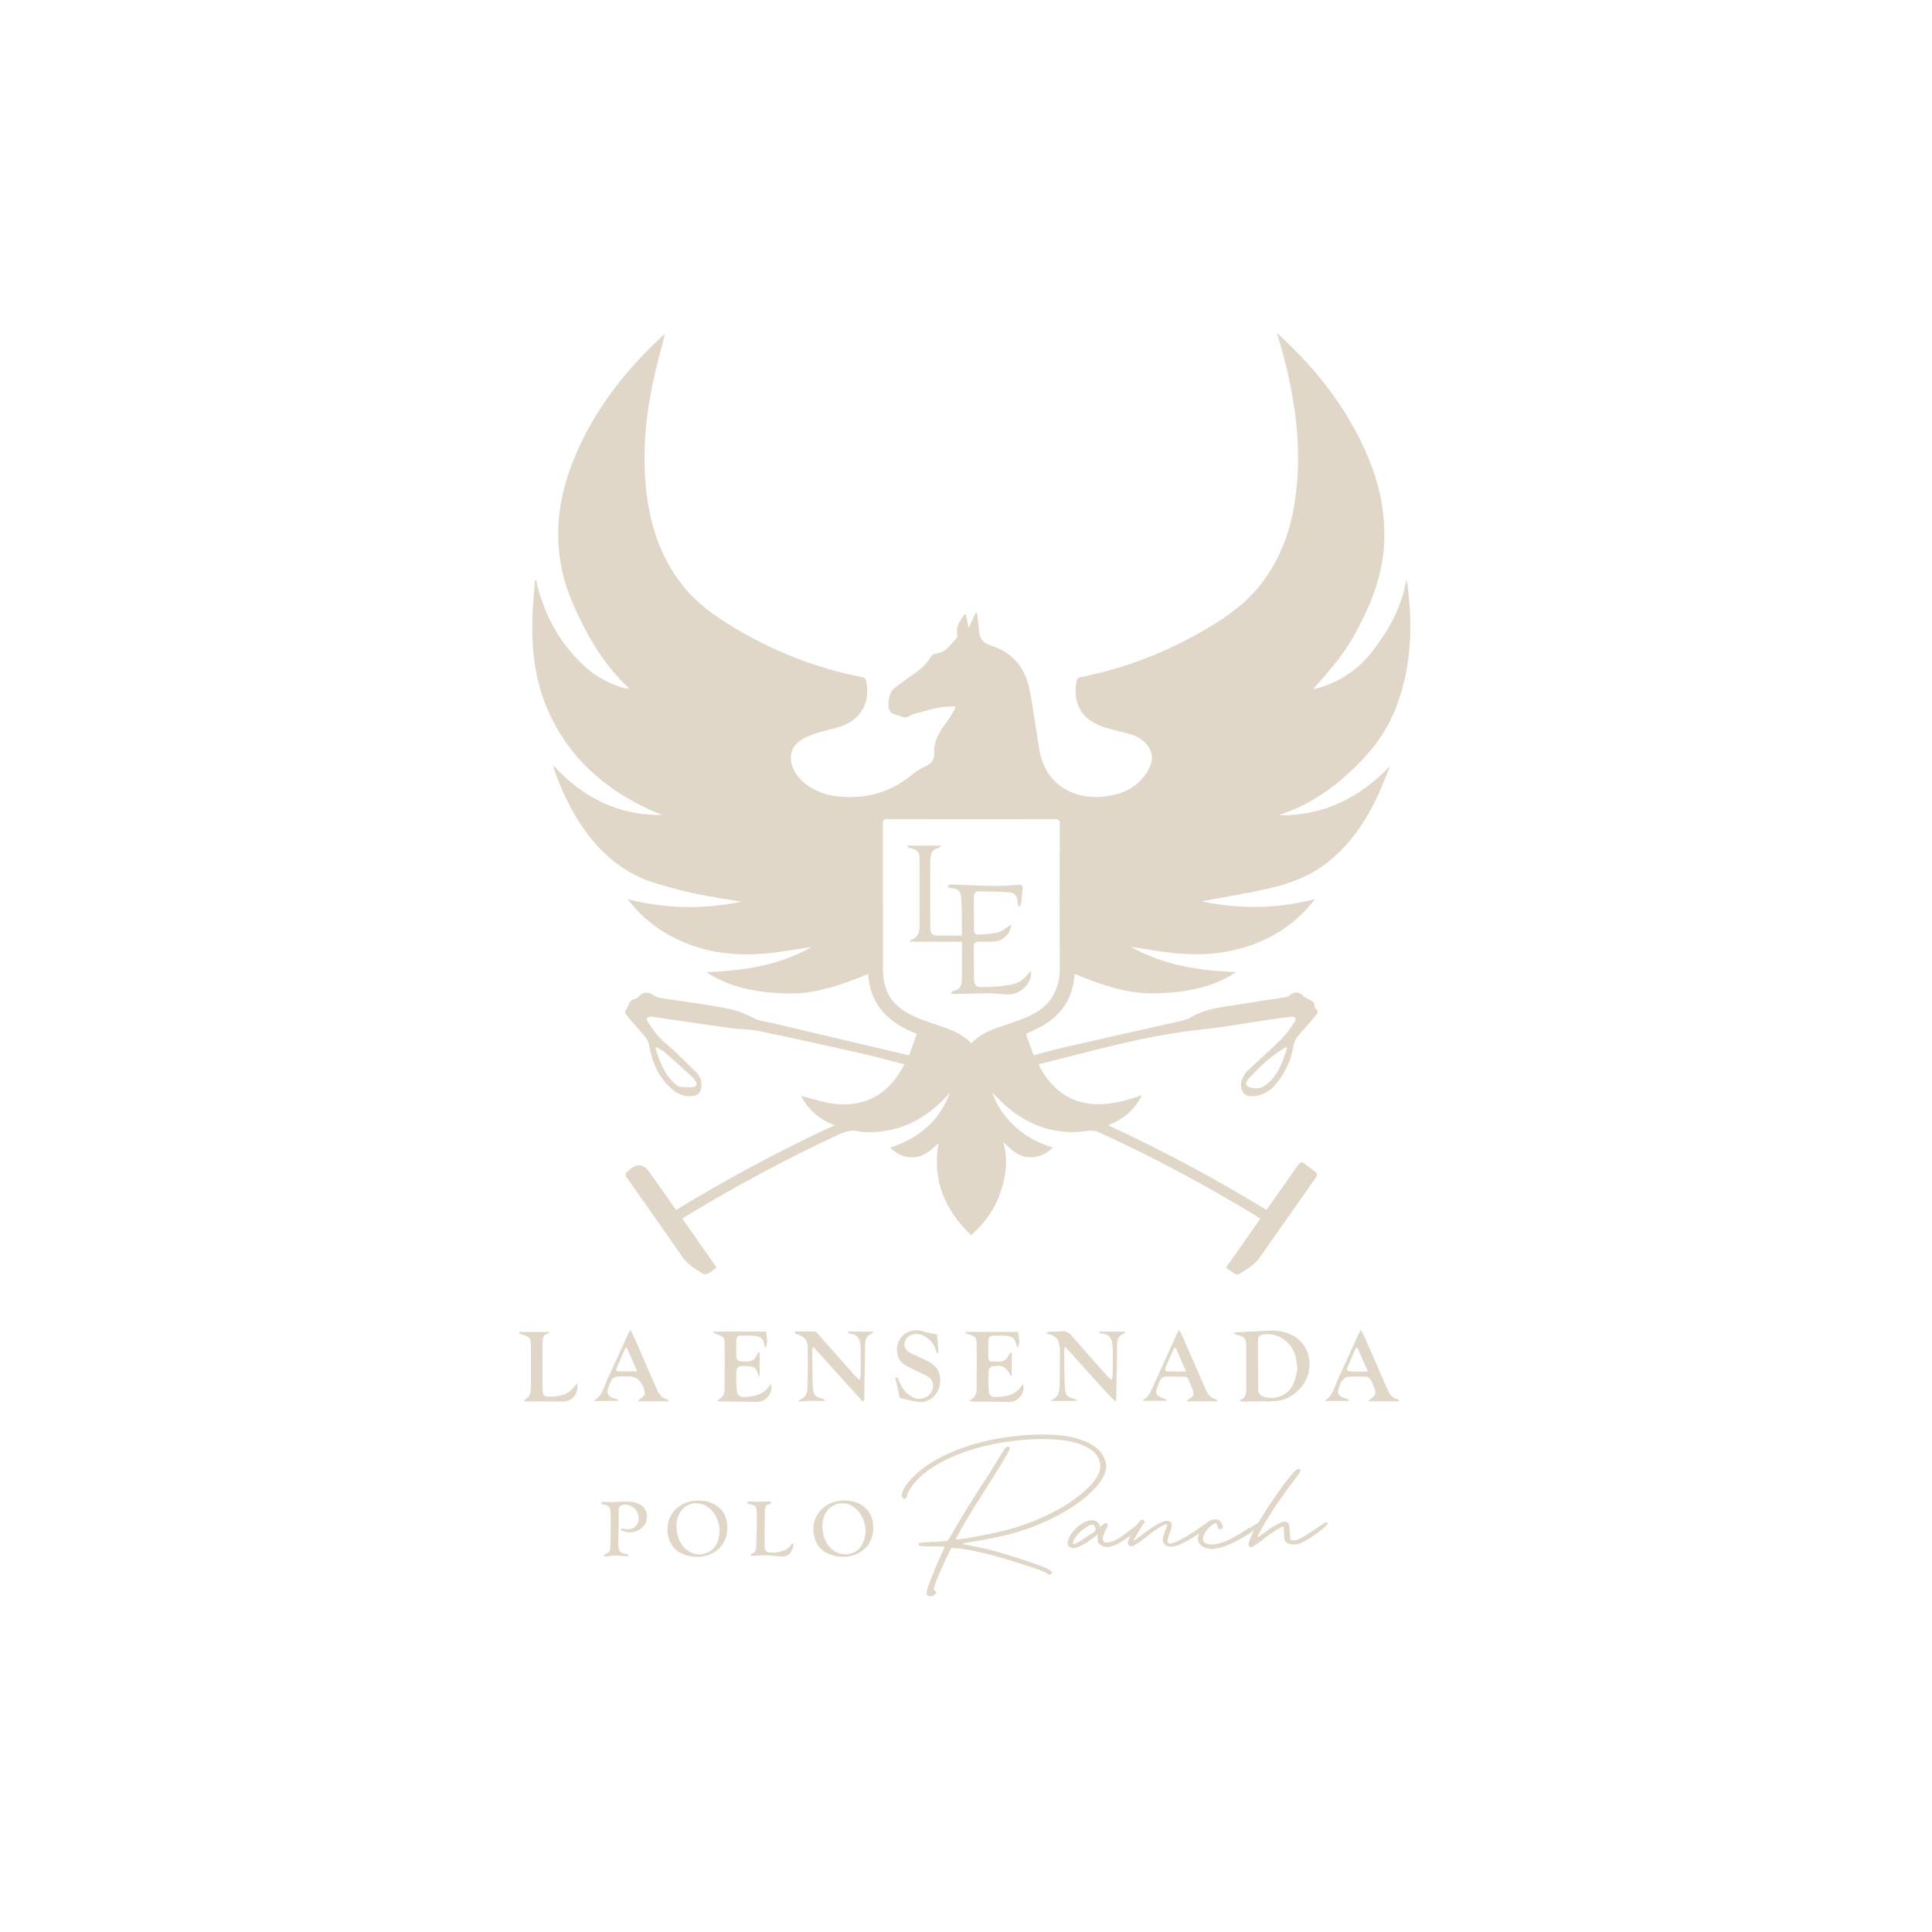 <?xml version="1.0" encoding="UTF-8"?>
<svg xmlns="http://www.w3.org/2000/svg" id="Capa_1" data-name="Capa 1" viewBox="0 0 800 800">
  <defs>
    <style>
      .cls-1 {
        fill: #e0d7c8;
        stroke-width: 0px;
      }
    </style>
  </defs>
  <g>
    <path class="cls-1" d="M513.35,580.06c.02-.19,0-.3.03-.3,3.03-1.06,2.65-3.63,2.66-6.02,0-5.29.01-10.58,0-15.87,0-3.72-.53-4.34-4.15-5.19-.28-.07-.5-.36-1.19-.87,1.13-.1,1.75-.17,2.37-.2,3.46-.18,6.92-.3,10.37-.54,3.74-.26,7.42-.1,10.91,1.42,8.54,3.72,10.6,15.14,4.02,22.45-3.17,3.53-7.13,5.34-11.93,5.31-4.12-.03-8.25.09-12.37.12-.25,0-.5-.2-.71-.29ZM537.39,566.36c-.08-.03-.16-.07-.25-.1-.16-1.26-.25-2.54-.49-3.78-1.27-6.54-7.36-10.93-13.58-9.89-1.45.24-2.17.9-2.16,2.38.02,6.68-.02,13.36.06,20.03.03,2.15.9,3.01,2.98,3.53,4.78,1.18,9.68-1.03,11.64-5.56.9-2.07,1.21-4.39,1.79-6.6Z"></path>
    <path class="cls-1" d="M329.25,551.33c2.75,0,5.51-.08,8.25.07.56.03,1.13.85,1.6,1.39,4.88,5.5,9.74,11.03,14.62,16.54.58.66,1.27,1.22,2.22,2.11.2-.89.41-1.37.41-1.86.04-3.77.12-7.54.04-11.31-.07-3.42-1.04-5.93-4.78-6.08-.23,0-.45-.29-.61-.78h10.62c-.22.36-.32.74-.5.8-2.55.72-2.84,2.78-2.89,4.91-.15,7.3-.24,14.59-.36,21.89,0,.4-.08.8-.56,1.46-6.78-7.52-13.56-15.04-20.52-22.76-.27.64-.48.9-.48,1.16.06,5.1,0,10.22.28,15.31.2,3.7.73,4.08,4.27,5.09.27.08.52.23.77.82-1.14,0-2.29,0-3.43,0-1.22,0-2.43-.04-3.65,0-1.2.04-2.4.16-3.6.25-.04-.18-.08-.37-.13-.55.5-.27,1.02-.52,1.51-.82,1.67-1.01,2.03-2.72,2.06-4.43.1-5.47.16-10.95.08-16.42-.05-3.32-1.26-4.65-4.57-5.65-.26-.08-.49-.25-.73-.38l.06-.75Z"></path>
    <path class="cls-1" d="M433.51,551.7c.42-.1.83-.26,1.25-.28,1.58-.07,3.18.04,4.73-.16,1.91-.24,3.13.47,4.36,1.91,4.66,5.45,9.46,10.79,14.22,16.16.58.66,1.27,1.22,2.23,2.12.2-.97.4-1.52.41-2.07.04-3.71.14-7.42.03-11.13-.1-3.37-.94-5.89-4.8-6.07-.22-.01-.43-.3-1.1-.78h11.1c-.16.36-.22.7-.36.74-2.57.74-2.99,2.76-3.02,5.01-.12,7.42-.23,14.84-.35,22.26,0,.24-.05.47-.34.93-3.65-3.55-6.99-7.37-10.39-11.13-3.4-3.76-6.79-7.53-10.46-11.6-.21.88-.39,1.26-.38,1.64.08,5.1.04,10.22.32,15.31.19,3.33.81,3.78,4.06,4.68.32.09.62.28.87.86h-10.61c.05-.15.06-.42.15-.45,2.85-1.07,3.33-3.45,3.36-6.06.05-4.38.03-8.76.1-13.14.06-3.98-.35-7.59-5.56-8.17.05-.19.11-.37.16-.56Z"></path>
    <path class="cls-1" d="M418.9,569.91c-.2-.1-.36-.13-.39-.21-1.8-3.8-3.66-4.77-7.81-3.82-.55.13-1.29,1.02-1.32,1.59-.12,2.73-.17,5.48.04,8.2.18,2.32,1.07,2.9,3.39,2.81,4.36-.17,8.32-1.14,10.69-5.42,1.33,2.91-1.33,7.02-4.71,7.39-1.74.19-3.52.02-5.28,0-3.58-.03-7.16-.06-10.73-.11-.44,0-.89-.09-1.5-.34,3.88-1.74,3.05-5.13,3.11-8.12.09-4.8.04-9.61.02-14.41-.01-3.79-.19-3.99-3.87-5.17-.25-.08-.44-.33-1.04-.8h22.16c-.07,2.04.97,4.16-.1,6.36-.29-.14-.46-.17-.47-.24-.93-3.75-1.79-4.45-5.77-4.57-1.34-.04-2.67.02-4.01.01-1.35,0-2.03.66-2.04,2,0,2.37,0,4.74,0,7.11,0,1.15.58,1.65,1.7,1.62.85-.02,1.71-.08,2.55-.01,1.95.15,3.25-.71,4.07-2.43.22-.47.54-.88.82-1.32.16.03.33.06.49.09v9.79Z"></path>
    <path class="cls-1" d="M295.12,551.39h22.14c.08,2.17.97,4.29-.26,6.79-.25-.57-.39-.76-.42-.96-.45-2.76-1.33-3.77-4.05-4.05-1.92-.2-3.88-.09-5.83-.09-1.2,0-1.79.71-1.8,1.84-.04,2.43-.09,4.87.06,7.29.03.55.84,1.46,1.34,1.49,2.97.21,6.13.62,7.39-3.21.06-.18.34-.29.88-.73v10.03l-.31.13c-.2-.56-.41-1.12-.6-1.69-.53-1.54-1.54-2.34-3.23-2.45-5.57-.34-5.59-.37-5.56,5.2,0,1.7.09,3.4.27,5.08.18,1.75,1.23,2.48,3.01,2.41,4.49-.17,8.58-1.1,11.04-5.51,1.2,3.05-1.43,7.09-4.78,7.46-1.68.18-3.39.02-5.09,0-3.64-.03-7.28-.07-10.92-.11-.43,0-.87-.1-1.46-.35,3.77-1.71,3.05-5.02,3.1-7.96.09-4.8.03-9.61.02-14.41,0-3.91-.12-4.04-3.92-5.32-.24-.08-.41-.35-1.03-.9Z"></path>
    <path class="cls-1" d="M276.99,580.25h-12.71c.11-.34.11-.58.23-.65,2.8-1.77,2.98-2.27,1.84-5.29q-1.65-4.38-6.24-4.4c-.55,0-1.09,0-1.64,0-4.67,0-4.98.21-6.55,4.6-.89,2.48-.1,3.92,2.51,4.58.51.13,1.02.3,1.52.45,0,.18-.01.36-.02.54-1.01,0-2.01,0-3.02,0-1.21,0-2.43,0-3.64.04-1.1.03-2.2.1-3.4-.07,3.77-2.2,4.34-6.25,5.94-9.62,2.86-6.03,5.57-12.14,8.35-18.22.2-.43.46-.83.87-1.55.58,1.13,1.09,2.01,1.49,2.93,3.05,6.95,6.11,13.9,9.09,20.88.99,2.31,2.05,4.43,4.8,5.03.16.04.27.34.58.77ZM259.59,558.14c-.21,0-.43,0-.64,0-1.27,2.91-2.56,5.82-3.77,8.75-.09.21.33.92.52.92,2.62.06,5.24.04,8.17.04-1.53-3.48-2.91-6.6-4.28-9.72Z"></path>
    <path class="cls-1" d="M488.27,550.68c.54,1.04.99,1.8,1.34,2.61,3.1,7.06,6.2,14.11,9.24,21.19.99,2.31,2.06,4.43,4.81,5.01.14.03.22.36.44.75h-12.57c.02-.27,0-.35.03-.38,1.06-.91,2.97-1.44,2.61-3.11-.44-2.09-1.45-4.08-2.35-6.05-.17-.37-.91-.65-1.4-.66-2.49-.07-4.98-.06-7.46-.03-1.44.02-2.35.82-2.85,2.14-.13.34-.29.67-.43,1-1.68,4-1.3,4.82,2.85,6.15.21.07.4.22.57.73h-9.83c-.01-.1-.07-.3-.03-.31,2.54-1.29,3.39-3.8,4.46-6.16,3.2-7.08,6.41-14.15,9.63-21.21.22-.48.51-.92.93-1.65ZM486.86,558.13l-.69.08c-1.25,2.82-2.52,5.62-3.7,8.46-.12.28.35,1.16.57,1.17,2.56.08,5.12.05,8.07.05-1.53-3.52-2.89-6.64-4.25-9.77Z"></path>
    <path class="cls-1" d="M558.44,580.1h-9.99c3.7-2.32,4.29-6.41,5.92-9.84,2.84-5.98,5.52-12.03,8.28-18.05.2-.43.47-.83.86-1.5.51.93.95,1.62,1.28,2.36,3.13,7.12,6.26,14.24,9.33,21.38.99,2.3,2.04,4.44,4.8,5.03.16.03.27.34.58.76h-12.67c.04-.3.02-.47.08-.51,3.04-2.06,3.17-2.48,1.77-5.94-.34-.84-.63-1.74-1.14-2.48-.38-.54-1.06-1.2-1.63-1.23-2.66-.12-5.35-.17-8,.06-.82.07-1.61,1.03-2.31,1.69-.33.31-.45.85-.64,1.3-1.66,3.98-1.24,4.87,2.87,6.16.22.07.42.21.62.31,0,.16,0,.33,0,.49ZM566.42,567.95c-1.58-3.59-2.96-6.73-4.34-9.86-.22.04-.44.08-.67.12-1.24,2.82-2.51,5.64-3.66,8.49-.11.27.48,1.18.76,1.19,2.46.1,4.93.06,7.9.06Z"></path>
    <path class="cls-1" d="M371.61,570.25c.25.58.51,1.17.74,1.76,1.14,2.87,2.91,5.22,5.72,6.59,3.94,1.93,8.43-.84,8.27-5.02-.08-2.12-1.38-3.27-3.11-4.12-2.67-1.31-5.38-2.55-8-3.95-1.82-.97-3.13-2.43-3.6-4.57-1.37-6.19,3.64-11.25,9.82-9.87.59.13,1.15.4,1.74.54,1.52.35,3.05.65,4.84,1.02.17,2.19.37,4.9.57,7.61-.2.04-.4.07-.6.11-.21-.59-.42-1.18-.62-1.77-1.22-3.56-4.81-6.31-8.17-6.24-2.18.04-4.21,1.57-4.6,3.47-.41,2.01.43,3.51,2.69,4.61,2.51,1.22,5.13,2.23,7.56,3.59,3.59,2,5.01,5.33,4.31,9.42-.59,3.47-3.72,7.02-7.34,7.12-2.99.08-6.02-1.05-9.03-1.65-.1-.02-.23-.14-.26-.24-.61-2.72-1.22-5.44-1.82-8.17.29-.08.57-.15.86-.23Z"></path>
    <path class="cls-1" d="M239.06,572.88c.58,4.39-2.15,7.53-6.11,7.48-5.04-.07-10.08-.03-15.11-.05-.28,0-.55-.12-.79-.17-.02-.24-.06-.45-.03-.47,2.61-1.1,2.82-3.35,2.82-5.74-.01-5.48,0-10.95,0-16.43,0-3.43-.46-3.99-3.78-4.9-.4-.11-.76-.4-1.13-.61.04-.16.08-.31.12-.47h12.47c-.08.25-.1.54-.17.55-2.52.43-2.78,2.2-2.75,4.33.07,5.72.02,11.44.03,17.16,0,.61,0,1.22.04,1.82.2,2.6.63,2.96,3.28,2.96,4.23,0,7.92-1.16,10.43-4.86.12-.18.35-.3.71-.6Z"></path>
    <path class="cls-1" d="M296.73,524.9c-1.32.94-2.4,1.84-3.61,2.5-.52.29-1.47.34-1.97.05-3.35-1.97-6.55-4.02-8.86-7.38-7.26-10.58-14.73-21.02-22.09-31.52-1.65-2.36-1.61-2.39.54-4.24q4.65-3.99,8.14.99c3.32,4.73,6.65,9.45,9.98,14.17.34.49.72.96,1.14,1.52,21.1-12.85,42.75-24.51,65.61-35.07-6.39-2.42-10.99-6.37-13.94-12.18,3.57.95,7.04,2.02,10.57,2.78,4.87,1.04,9.79,1.16,14.64-.17,8.33-2.28,13.58-8.08,17.64-15.61-5.93-1.53-11.59-3.14-17.32-4.43-14.28-3.22-28.57-6.39-42.9-9.36-3.9-.81-7.97-.71-11.94-1.26-10.53-1.45-21.05-3.02-31.58-4.54-.54-.08-1.11-.23-1.62-.13-1.14.23-1.8.78-.97,2.03,2.07,3.14,4.17,6.16,7.13,8.66,4.53,3.84,8.71,8.1,12.94,12.28,1.7,1.69,2.5,3.85,2.12,6.34-.34,2.22-1.31,3.21-3.51,3.51-3.47.48-6.41-.86-8.86-3.05-5.28-4.73-8-10.86-9.19-17.77-.19-1.08-.56-2.28-1.23-3.11-2.21-2.74-4.61-5.34-6.91-8.01-.55-.64-1.07-1.33-1.52-2.04-.21-.34-.44-1-.28-1.18,1.37-1.62,1.18-4.45,3.95-5.03.7-.15,1.39-.7,1.91-1.24,1.52-1.59,3.38-1.78,5.23-.63,1.07.66,2.31,1.26,3.54,1.45,8.4,1.33,16.85,2.37,25.22,3.88,4.44.8,8.8,2.01,12.9,4.24,2.63,1.43,5.89,1.74,8.9,2.45,18.02,4.27,36.05,8.51,54.07,12.77.53.12,1.06.24,1.83.42,1.06-2.91,2.11-5.8,3.22-8.88-11.39-4.46-19.4-11.58-20.14-24.78-10.98,4.42-21.92,8.44-33.86,8.05-11.7-.38-23.03-2.16-33.1-8.8,13.64-.62,27.02-2.25,39.46-8.32,1.34-.65,2.7-1.24,3.95-2.13-4.31.66-8.62,1.36-12.94,1.98-14.15,2.04-28.02,1.43-41.28-4.55-7.7-3.47-14.41-8.3-19.88-14.79-.54-.64-1.04-1.32-1.91-2.43,15.82,4.08,31.23,4.19,47.09,1.06-6.57-1.12-12.76-2-18.87-3.28-5.34-1.12-10.62-2.59-15.86-4.11-13.86-4.02-24.09-12.78-31.87-24.7-4.61-7.06-8.2-14.61-10.92-22.59-.17-.5-.29-1.02-.54-1.91,12.44,13.54,27.22,21.04,45.56,20.65-1.39-.52-2.82-.96-4.17-1.56-19.96-8.91-35.43-22.52-44-42.99-5.04-12.03-6.32-24.8-5.91-37.74.16-4.96.72-9.9,1.11-14.86.16,0,.33-.01.49-.02.24,1.1.42,2.23.72,3.31,3.65,13.15,10.23,24.53,20.64,33.48,4.87,4.19,12.23,7.53,16.96,8.17-.05-.17-.04-.37-.13-.45-10.33-9.66-17.21-21.61-22.84-34.4-9.21-20.91-7.82-41.68,1.02-62.26,8.26-19.22,20.93-35.25,36.22-49.33.25-.23.55-.42.69-.52-1.62,6.44-3.43,12.93-4.85,19.5-3.07,14.16-4.41,28.49-3.12,42.96,1.37,15.36,5.7,29.67,15.52,41.94,5.81,7.25,13.22,12.51,21.08,17.21,16.52,9.89,34.18,16.84,53.1,20.5,1,.19,1.38.64,1.6,1.62,1.73,7.78-1.47,14.9-8.75,18.11-3.51,1.55-7.46,2.05-11.15,3.25-2.45.8-4.99,1.67-7.12,3.07-4.14,2.72-5.21,7.17-3.22,11.72,1.6,3.66,4.38,6.25,7.77,8.2,5.99,3.46,12.52,3.99,19.25,3.52,8.83-.61,16.39-4.13,23.08-9.8,1.41-1.19,3.16-2.03,4.84-2.85,2.09-1.02,3.62-2.44,3.44-4.87-.44-6,2.94-10.32,6.14-14.77,1.01-1.41,1.77-3,2.64-4.51l-.26-.6c-2.19.15-4.43.07-6.56.5-3.5.71-6.94,1.74-10.4,2.67-.57.15-1.11.46-1.62.76-1.17.69-2.28,1-3.58.22-.65-.39-1.52-.37-2.25-.66-.77-.3-1.71-.57-2.19-1.16-1.71-2.1-.72-8.17,1.45-9.75,2.85-2.07,5.63-4.26,8.55-6.22,2.67-1.8,4.93-3.88,6.53-6.72.43-.76,1.57-1.47,2.44-1.55,4.19-.4,5.93-3.95,8.47-6.42.45-.44.15-1.72.09-2.61-.2-3.01,1.7-4.95,3.14-7.13.18.03.36.07.54.1.38,1.75.76,3.5,1.19,5.48,1.03-2.21,1.98-4.25,2.93-6.28.18.04.36.07.54.11.21,1.83.41,3.66.61,5.49.05.48.07.97.11,1.46.24,3.43,1.44,5.45,5.29,6.66,8.9,2.79,14.13,9.41,15.81,18.57,1.52,8.31,2.69,16.67,4.04,25.01.12.72.33,1.42.52,2.12,3.54,13.28,15.26,17.81,25.64,16.74,5.5-.56,10.71-2.06,14.81-5.89,1.94-1.81,3.63-4.14,4.73-6.55,1.86-4.08.48-8.07-3.04-10.86-3.18-2.53-7.05-3.06-10.82-4.02-3.21-.82-6.51-1.73-9.38-3.31-6.85-3.76-8.53-10.73-7.04-17.58.11-.51.89-1.13,1.45-1.24,18.78-3.71,36.34-10.59,52.78-20.37,8.68-5.16,16.77-11.01,22.86-19.26,7.06-9.55,11.12-20.31,13.01-31.93,3.49-21.44.67-42.41-4.95-63.14-.68-2.51-1.47-4.99-2.26-7.65.32.2.53.29.69.43,15.98,14.64,29.06,31.4,37.36,51.57,4.13,10.04,6.41,20.49,6.43,31.42.02,12.14-3.37,23.36-8.64,34.15-5.6,11.46-9.1,16.54-20.89,29.73,1.3-.33,2.26-.52,3.19-.81,8.33-2.67,15.35-7.31,20.79-14.17,6.53-8.22,11.7-17.16,14.09-27.52.21-.93.39-1.87.73-2.78,2.66,18.46,2.14,36.61-4.97,54.15-4.6,11.35-12.45,20.23-21.57,28.09-7.57,6.53-15.98,11.68-25.53,14.84-.2.06-.39.15-.51.39,18.27.25,33.06-7.25,45.62-20.3-1.62,3.97-3.1,8.01-4.9,11.9-4.99,10.77-11.5,20.44-20.92,27.91-7.12,5.65-15.45,8.74-24.12,10.76-8.92,2.07-18,3.48-27,5.18-.28.05-.56.1-.82.29,15.45,3.19,30.85,3.08,46.66-1.01-.78,1.02-1.25,1.69-1.78,2.31-8.93,10.45-20.35,16.56-33.7,19.24-10.1,2.03-20.21,1.4-30.3-.16-3.41-.53-6.81-1.08-10.57-1.68,13.82,7.75,28.58,9.94,43.78,10.52-10.08,6.64-21.41,8.43-33.11,8.8-11.9.38-22.79-3.57-33.81-8.05-.73,13.11-8.64,20.3-20.16,24.75,1.07,3,2.1,5.89,3.19,8.93,4.44-1.16,8.69-2.38,12.99-3.36,16.04-3.66,32.11-7.24,48.15-10.88,1.23-.28,2.53-.62,3.59-1.27,4.83-2.99,10.27-3.96,15.72-4.85,7.92-1.29,15.86-2.41,23.78-3.65.65-.1,1.33-.47,1.85-.9,1.87-1.55,3.97-1.41,5.63.37.47.5,1.14.83,1.75,1.18,1.37.79,3.27,1.1,2.86,3.4-.02.14.11.38.23.46,1.96,1.19.79,2.42-.06,3.45-2.45,2.94-5.09,5.73-7.49,8.71-.77.97-1.24,2.34-1.44,3.59-.94,6-3.52,11.24-7.34,15.84-2.1,2.53-4.86,4.27-8.19,4.74-1.92.27-4.07.44-5.3-1.5-1.3-2.06-1.09-4.32.06-6.42.49-.9,1.07-1.81,1.81-2.5,4.77-4.5,9.7-8.83,14.33-13.47,2.11-2.11,3.72-4.75,5.42-7.25.66-.97-.32-1.85-1.89-1.66-2.83.35-5.66.77-8.49,1.18-9.56,1.4-19.08,3.15-28.68,4.16-22.7,2.38-44.52,8.74-66.54,14.21-.17.04-.34.13-.5.19-.04.13-.12.27-.09.34,5.67,11.09,14.57,16.56,25.73,16.17,5.78-.21,11.25-1.73,16.98-3.79-3.08,6.11-7.67,10.05-14.07,12.46,22.76,10.53,44.42,22.16,65.58,35.07.41-.54.82-1.04,1.19-1.57,3.99-5.67,8.01-11.31,11.93-17.03.82-1.19,1.54-1.4,2.63-.58,1.51,1.13,3,2.27,4.5,3.41.9.69.92,1.43.24,2.33-.84,1.11-1.57,2.32-2.37,3.46-6.96,9.9-13.97,19.76-20.88,29.7-2.21,3.18-5.42,4.98-8.6,6.86-.38.22-1.11.21-1.49-.01-1.29-.77-2.49-1.68-3.87-2.64,4.81-6.87,9.47-13.52,14.22-20.31-.69-.44-1.28-.85-1.89-1.22-20.85-12.66-42.32-24.14-64.49-34.33-1.79-.82-3.44-1-5.41-.72-13.96,1.95-25.69-2.74-35.68-12.35-1.18-1.13-2.25-2.38-3.49-3.48,1.9,5.59,5.22,10.23,9.57,14.17,4.4,3.98,9.51,6.7,15.42,8.49-3.03,3-6.41,4.41-10.48,3.96-4.08-.45-6.84-3.17-9.99-6.19,2.16,7.56,1.04,14.43-1.32,21.25-2.37,6.86-6.59,12.39-11.96,17.3-10.97-10.46-16.28-22.82-13.49-38.19-2.77,2.56-5.47,5.31-9.49,5.81-4.09.51-7.47-.91-10.62-3.88,11.94-3.85,20.48-11.11,24.84-22.86-.55.62-1.09,1.24-1.65,1.85-9.17,9.78-20.25,15.11-33.86,14.54-.55-.02-1.12.03-1.63-.13-3.43-1.08-6.42-.04-9.55,1.42-21.37,10.01-42.15,21.12-62.32,33.37-.57.34-1.11.71-1.84,1.18,4.71,6.73,9.37,13.38,14.22,20.31ZM402.19,432.01c3.16-3.35,6.99-5.12,11.05-6.53,4.18-1.46,8.44-2.76,12.48-4.54,8.75-3.85,13.22-10.47,13.13-20.31-.18-19.76-.07-39.53-.02-59.3,0-1.63-.37-2.16-2.1-2.16-23.04.06-46.09.05-69.13,0-1.58,0-2.07.37-2.06,2.01.06,20.01.01,40.02.07,60.03,0,2.29.25,4.64.85,6.84,1.77,6.51,6.51,10.4,12.4,12.97,3.55,1.55,7.27,2.72,10.94,3.98,4.51,1.55,8.91,3.27,12.38,7ZM532.94,433.98c-.15-.1-.3-.19-.44-.29-.26.13-.54.24-.79.39-5.65,3.36-10.32,7.85-14.72,12.67-.24.27-.43.59-.62.9-.77,1.23-.42,2.06.92,2.52,2.46.85,4.82.65,6.91-.95,5.07-3.88,6.91-9.56,8.75-15.24ZM271.86,433.61c-.14.13-.29.26-.43.39,1.64,5.39,3.57,10.64,7.91,14.6.66.6,1.48,1.31,2.29,1.42,1.81.23,3.69.31,5.49.07,1.4-.18,1.61-1.31.83-2.49-.33-.51-.66-1.04-1.1-1.45-3.76-3.43-7.52-6.88-11.35-10.23-1.07-.93-2.42-1.55-3.64-2.32Z"></path>
    <path class="cls-1" d="M418.82,383.11c-.39,1.1-.58,2.35-1.23,3.28-1.46,2.08-3.56,3.33-6.13,3.5-2,.13-4.01.03-6.01.03-1.46,0-2.25.55-2.22,2.16.07,4.2,0,8.4.06,12.59.04,3.32.59,4.12,3.92,4.08,3.8-.04,7.64-.41,11.39-1.03,2.86-.47,5.33-2,7.08-4.47.2-.28.51-.47,1.22-1.1,0,1.05.11,1.64-.02,2.19-.93,4.08-5.07,7.46-9.28,7.43-2.67-.02-5.34-.45-8.01-.45-4.61,0-9.22.21-13.83.3-.59.01-1.19-.11-1.79-.17-.04-.18-.07-.36-.11-.54.48-.26.92-.65,1.43-.76,1.93-.4,2.71-1.73,2.92-3.5.13-1.08.12-2.19.12-3.28.01-4.49,0-8.98,0-13.43h-21.7c.28-.32.44-.68.7-.77,2.53-.96,3.46-2.93,3.46-5.45.02-9.37.04-18.74.01-28.11,0-2.65-1.05-3.8-3.68-4.43-.35-.08-.7-.17-1.04-.31-.14-.06-.23-.24-.64-.7h13.99c.06.13.11.26.17.39-.51.25-.99.59-1.52.74-1.44.41-2.3,1.34-2.58,2.78-.17.89-.32,1.8-.32,2.71-.02,8.58,0,17.16,0,25.74,0,.24,0,.49,0,.73.08,3.73.42,4.1,4.07,4.15,2.92.04,5.83,0,8.97,0,.03-.71.09-1.29.08-1.87-.06-4.44.05-8.89-.27-13.31-.25-3.5-1.14-4.12-4.71-4.59-.28-.04-.55-.14-.91-.24.29-1.53,1.41-1.15,2.27-1.12,5.53.19,11.05.51,16.58.58,3.46.04,6.93-.23,10.38-.48,1.49-.11,1.99.33,1.79,1.82-.25,1.8-.32,3.63-.54,5.44-.07.58-.38,1.13-.59,1.69-.19-.01-.39-.03-.58-.04-.12-.65-.3-1.29-.35-1.94-.18-2.38-1.17-3.72-3.53-3.88-4.18-.28-8.38-.3-12.57-.36-1.3-.02-2,.77-2,2.1-.01,4.81-.05,9.61.04,14.42,0,.49.8,1.4,1.18,1.38,2.9-.17,5.87-.22,8.66-.92,1.82-.45,3.39-1.93,5.07-2.94.18-.02.37-.03.55-.05Z"></path>
  </g>
  <g>
    <g>
      <path class="cls-1" d="M253.37,622c.09,0,.39-.01.92-.03.52-.02,1.11-.05,1.77-.08.65-.03,1.28-.07,1.88-.1.6-.03,1.03-.05,1.29-.05,1.2,0,2.33.11,3.38.34,1.06.23,1.98.6,2.76,1.11.78.51,1.4,1.17,1.85,1.98.45.81.67,1.79.67,2.94,0,1.24-.28,2.27-.83,3.09-.56.82-1.21,1.48-1.96,1.98-.75.5-1.52.86-2.29,1.06s-1.38.31-1.81.31c-.2,0-.51-.03-.93-.08s-.86-.13-1.31-.23-.83-.22-1.16-.36c-.33-.14-.49-.31-.49-.51,0-.28.18-.42.56-.42.11,0,.27.02.49.05.22.03.45.07.7.1.25.03.49.07.7.1.22.03.38.05.49.05.54,0,1.08-.1,1.62-.31.53-.21,1.01-.5,1.42-.88.41-.38.75-.85,1-1.41.25-.56.38-1.18.38-1.88s-.14-1.39-.41-2.08c-.27-.69-.66-1.3-1.16-1.83-.5-.53-1.11-.97-1.81-1.31-.71-.34-1.5-.51-2.37-.51s-1.51.19-1.93.56c-.41.37-.62.97-.62,1.8v5.33c0,.39,0,1-.02,1.82-.01.82-.03,1.67-.05,2.57s-.04,1.74-.05,2.55c-.01.81-.02,1.41-.02,1.8,0,1,.09,1.72.28,2.16.19.44.41.77.67,1.01.22.22.49.39.82.51s.64.2.95.25c.37.07.69.12.97.16.27.04.41.19.41.42,0,.17-.07.29-.2.36s-.28.1-.46.1c-.15,0-.63-.05-1.42-.15-.8-.1-1.78-.15-2.96-.15s-2.12.06-2.83.18c-.71.12-1.22.18-1.52.18-.2,0-.37-.06-.52-.16s-.23-.23-.23-.36c0-.07.15-.17.44-.31.29-.14.59-.29.9-.44.15-.07.31-.15.46-.25.15-.1.29-.22.41-.38.12-.15.22-.35.31-.6.09-.25.14-.56.16-.93.07-.92.11-2.18.15-3.79s.05-3.68.05-6.21v-4.51c0-.79-.1-1.41-.29-1.86-.2-.46-.44-.8-.74-1.03s-.61-.38-.95-.46c-.34-.08-.65-.14-.93-.18-.28-.04-.52-.11-.7-.2-.19-.09-.28-.26-.28-.52,0-.22.04-.35.13-.39.09-.04.24-.07.46-.07.07,0,.27.01.6.03.34.02.71.04,1.13.05s.82.03,1.23.05.69.03.87.03Z"></path>
      <path class="cls-1" d="M276.36,633.38c0-1.85.34-3.53,1.03-5.02s1.62-2.76,2.8-3.81,2.55-1.85,4.12-2.4c1.57-.56,3.24-.83,5-.83s3.26.26,4.74.79c1.48.52,2.77,1.28,3.86,2.26,1.05.96,1.85,2.12,2.42,3.48.57,1.36.85,2.92.85,4.66,0,2.05-.36,3.83-1.08,5.35-.72,1.52-1.66,2.77-2.83,3.78s-2.5,1.75-4.01,2.26c-1.5.5-3.04.75-4.61.75-1.33,0-2.55-.14-3.65-.41-1.1-.27-2.13-.66-3.09-1.16-1.53-.79-2.69-1.79-3.5-3.01-.65-.98-1.16-2.02-1.52-3.11-.36-1.09-.54-2.28-.54-3.56ZM288.2,622.49c-1.18,0-2.26.24-3.25.72-.99.48-1.85,1.14-2.57,2-.72.85-1.28,1.84-1.68,2.98-.4,1.13-.6,2.35-.6,3.66,0,1.59.22,3.1.67,4.51.45,1.42,1.09,2.67,1.93,3.74.84,1.08,1.86,1.93,3.07,2.57,1.21.63,2.59.95,4.14.95.61,0,1.38-.15,2.32-.44.94-.29,1.81-.78,2.62-1.46.57-.48,1.07-1.07,1.5-1.77.46-.74.84-1.62,1.14-2.65s.46-2.13.46-3.3c0-1.44-.23-2.85-.7-4.23-.47-1.38-1.13-2.62-1.99-3.7-.86-1.08-1.89-1.95-3.09-2.6-1.2-.65-2.52-.98-3.96-.98Z"></path>
      <path class="cls-1" d="M313.64,621.87c.11,0,.35-.01.74-.03.38-.02.82-.04,1.31-.05.49-.01.99-.03,1.49-.05.5-.02.93-.03,1.28-.03.24,0,.44.03.6.1.16.07.25.17.25.33s-.07.29-.21.41-.32.21-.54.28c-.17.07-.35.13-.52.18-.17.06-.34.14-.51.26-.16.12-.31.27-.42.46-.12.19-.2.43-.25.74-.09.52-.13,1.05-.13,1.59s-.01,1.29-.03,2.27c0,.52-.01,1.26-.03,2.22-.02.96-.04,1.96-.05,2.99-.01,1.04-.02,2.03-.03,2.98-.01.95-.02,1.67-.02,2.18,0,.81.02,1.48.07,2.01.04.53.16.97.36,1.29.2.33.51.56.93.7.42.14,1.02.21,1.78.21.7,0,1.36-.04,1.98-.13s1.18-.21,1.68-.36c1.11-.3,2.01-.7,2.68-1.19.68-.49,1.18-.99,1.5-1.49.13-.2.24-.35.33-.46.09-.11.18-.16.29-.16.26,0,.39.17.39.52,0,.24-.04.51-.11.82-.08.3-.18.62-.31.93s-.28.62-.44.92c-.16.29-.32.55-.47.77-.33.44-.8.78-1.42,1.05s-1.39.39-2.31.39c-.46,0-1.3-.08-2.52-.25-1.22-.16-2.69-.25-4.41-.25-.24,0-.61.01-1.1.03-.49.02-1,.05-1.52.08s-1.01.06-1.47.08c-.46.02-.78.03-.98.03-.46,0-.69-.14-.69-.43,0-.17.08-.28.23-.33.15-.04.34-.11.57-.21.23-.1.45-.25.65-.44s.39-.46.56-.78c.16-.33.26-.75.28-1.28.04-.59.08-1.37.11-2.34.03-.97.06-2.03.08-3.19.02-1.07.04-2.23.07-3.5.02-1.26.03-2.65.03-4.15,0-1-.03-1.79-.1-2.37s-.21-1.02-.44-1.34c-.23-.32-.58-.55-1.05-.7-.47-.15-1.11-.3-1.91-.46-.13-.02-.25-.08-.34-.16s-.15-.22-.15-.39c0-.2.09-.32.26-.36.17-.04.37-.07.59-.07.13,0,.37,0,.7.02.34.01.69.03,1.05.05.36.02.7.04,1.01.05s.53.02.64.02Z"></path>
      <path class="cls-1" d="M336.79,633.38c0-1.85.34-3.53,1.03-5.02s1.62-2.76,2.8-3.81,2.55-1.85,4.12-2.4c1.57-.56,3.24-.83,5-.83s3.26.26,4.74.79c1.48.52,2.77,1.28,3.86,2.26,1.05.96,1.85,2.12,2.42,3.48.57,1.36.85,2.92.85,4.66,0,2.05-.36,3.83-1.08,5.35-.72,1.52-1.66,2.77-2.83,3.78-1.17,1-2.5,1.75-4.01,2.26-1.5.5-3.04.75-4.61.75-1.33,0-2.55-.14-3.65-.41-1.1-.27-2.13-.66-3.09-1.16-1.53-.79-2.69-1.79-3.5-3.01-.65-.98-1.16-2.02-1.52-3.11-.36-1.09-.54-2.28-.54-3.56ZM348.63,622.49c-1.18,0-2.26.24-3.25.72-.99.48-1.85,1.14-2.57,2-.72.85-1.28,1.84-1.68,2.98-.4,1.13-.6,2.35-.6,3.66,0,1.59.22,3.1.67,4.51.45,1.42,1.09,2.67,1.93,3.74.84,1.08,1.86,1.93,3.07,2.57,1.21.63,2.59.95,4.14.95.61,0,1.38-.15,2.32-.44.94-.29,1.81-.78,2.62-1.46.57-.48,1.07-1.07,1.5-1.77.46-.74.84-1.62,1.14-2.65.31-1.02.46-2.13.46-3.3,0-1.44-.23-2.85-.7-4.23-.47-1.38-1.13-2.62-1.99-3.7-.86-1.08-1.89-1.95-3.09-2.6-1.2-.65-2.52-.98-3.96-.98Z"></path>
    </g>
    <g>
      <path class="cls-1" d="M383.98,660.57c-.38-.38-.38-.86,0-2.4.48-2.11,3.74-10.27,5.85-14.59.77-1.63,1.34-2.97,1.25-3.07s-2.4-.19-5.18-.19c-4.32,0-5.09-.1-5.37-.48-.77-.96.19-1.15,5.95-1.34,3.74-.19,5.66-.38,5.95-.58.19-.19,1.34-2.02,2.49-4.03,2.78-5.09,8.45-14.2,14.59-23.51.77-1.25,2.49-4.03,3.84-6.24,1.34-2.21,2.69-4.32,3.07-4.7.77-.77,1.73-.48,1.73.48,0,.67-4.61,8.25-12.57,20.73-4.61,7.2-10.08,16.6-9.79,16.79.58.48,17.46-2.78,22.93-4.41,12.57-3.65,23.8-9.5,30.8-16.03,4.61-4.32,6.33-7.39,6.05-10.55-.77-9.12-17.08-12.86-40.11-9.21-14.68,2.3-27.64,7.77-34.83,14.68-2.5,2.4-5.09,6.14-5.09,7.39,0,1.06-.86,1.63-1.54,1.15-2.02-1.34,1.34-6.91,7-11.52,8.54-7,22.65-12.28,37.9-14.11,18.71-2.3,31.95.1,37.14,6.81,1.15,1.54,2.02,3.93,2.02,5.47,0,8.25-14.87,19.86-33.39,26.2-5.66,1.92-12.57,3.55-21.49,4.99-3.65.58-5.18.96-4.61,1.06,9.98,1.82,13.53,2.78,24.18,6.24,10.84,3.55,13.34,4.7,12.76,5.95-.29.58-1.44.58-2.02,0-.67-.67-4.03-1.92-12.86-4.7-10.65-3.36-20.15-5.56-24.95-5.76l-1.73-.1-1.15,2.21c-1.63,3.17-4.61,9.98-5.56,12.76-.77,2.21-.77,2.4-.19,2.69.86.48.77,1.15-.29,1.82-1.05.67-1.92.77-2.49.19l-.29-.1Z"></path>
      <path class="cls-1" d="M470.83,631.21c1.82-1.25,2.3-1.15,2.3-.1,0,.19-.38.67-1.06,1.34-1.92,1.92-5.57,4.7-7.87,6.05-4.22,2.4-6.62,2.69-8.54,1.15-1.06-.86-1.15-1.15-1.15-2.59v-1.63l-2.3,1.73c-4.41,3.36-7.58,4.51-9.31,3.45-2.4-1.44.86-7.29,5.56-9.98,1.34-.77,2.59-1.15,3.65-1.15,1.34,0,2.4.58,2.98,1.73l.48.96.96-.77c1.06-.86,1.44-.96,2.02-.38.38.38.29.77-.58,2.3-1.25,2.3-1.63,4.03-1.06,4.89.38.48.67.58,1.82.48,2.21-.19,4.89-1.63,9.31-5.18,1.25-.96,2.21-1.73,2.98-2.21l-.19-.1ZM451.54,635.43c2.21-1.63,2.3-1.73,2.02-2.69-.19-.58-.48-1.15-.67-1.25-.1-.1-.29-.19-.48-.19-2.11-.1-7.39,4.41-8.06,7.2-.29,1.25.29,1.15,2.78-.29,1.06-.67,2.97-1.92,4.22-2.88l.19.1Z"></path>
      <path class="cls-1" d="M501.73,630.34c.1.29-.48.96-1.54,1.82-2.69,2.3-7.96,5.85-11.42,7.29-3.45,1.54-5.76,1.34-6.91-.48-.67-1.05-.48-2.21.77-5.47.48-1.25.77-2.3.67-2.4-.48-.38-5.18,2.4-7.77,4.61-2.59,2.21-6.14,4.61-6.81,4.61-.38,0-.96-.19-1.25-.48-.38-.29-.48-.77-.38-1.44.38-2.11,4.13-8.35,5.47-9.02.38-.19.67-.19,1.05.19.58.48.58.58-.29,1.73-1.25,1.73-3.55,5.57-3.84,6.43-.19.48.86-.19,3.55-2.3,6.33-4.89,9.88-6.53,11.52-5.28.96.67.86,2.01-.19,4.61-.96,2.3-1.15,4.13-.48,4.32,1.73.48,6.91-2.21,13.63-7,2.69-1.92,3.55-2.21,3.93-1.34l.29-.38Z"></path>
      <path class="cls-1" d="M517.47,632.74c3.36-2.3,4.7-2.78,4.7-1.63,0,.29-.77,1.05-2.02,2.02-2.97,2.21-7.48,4.8-11.13,6.43-2.88,1.25-6.91,2.11-8.25,1.73-.19-.1-.77-.19-1.25-.29-2.49-.48-4.03-2.69-3.36-5.09,1.15-4.32,5.37-7.68,8.25-6.62,1.82.67,2.59,3.93.96,3.93-.77,0-1.05-.38-1.34-1.54-.1-.48-.38-.86-.58-.96-.77-.19-3.36,2.02-4.32,3.74-1.63,2.78-1.25,4.41,1.06,4.89,3.55.77,8.73-1.06,17.18-6.81l.1.19Z"></path>
      <path class="cls-1" d="M549.9,630.63c.1.19-.38.77-1.15,1.53-2.49,2.3-8.16,6.14-10.65,7.01-2.59.86-5.37.29-6.05-1.25-.19-.48-.38-2.02-.38-3.36s-.1-2.49-.29-2.49c-.77,0-4.7,2.49-8.44,5.37-2.3,1.82-4.41,3.26-4.7,3.26s-.77-.19-.96-.38c-.58-.58-.38-1.44,1.15-4.89,3.45-7.58,16.5-26.39,18.81-27.06.86-.29,1.44-.1,1.25.77,0,.19-.96,1.63-2.59,3.74-3.45,4.51-7.2,9.88-10.08,14.4-2.3,3.55-5.37,9.12-5.18,9.31.1.1,1.54-.86,3.17-2.11,3.07-2.4,6.81-4.41,8.06-4.41.38,0,.96.19,1.34.38.58.38.67.86.86,3.84l.1,2.02c.1,1.44.38,1.44,1.34,1.53.96.1,1.73-.19,3.74-1.25,2.4-1.25,7.87-5.18,8.73-5.66.96-.58,1.53-.77,1.82-.19l.1-.1Z"></path>
    </g>
  </g>
</svg>

